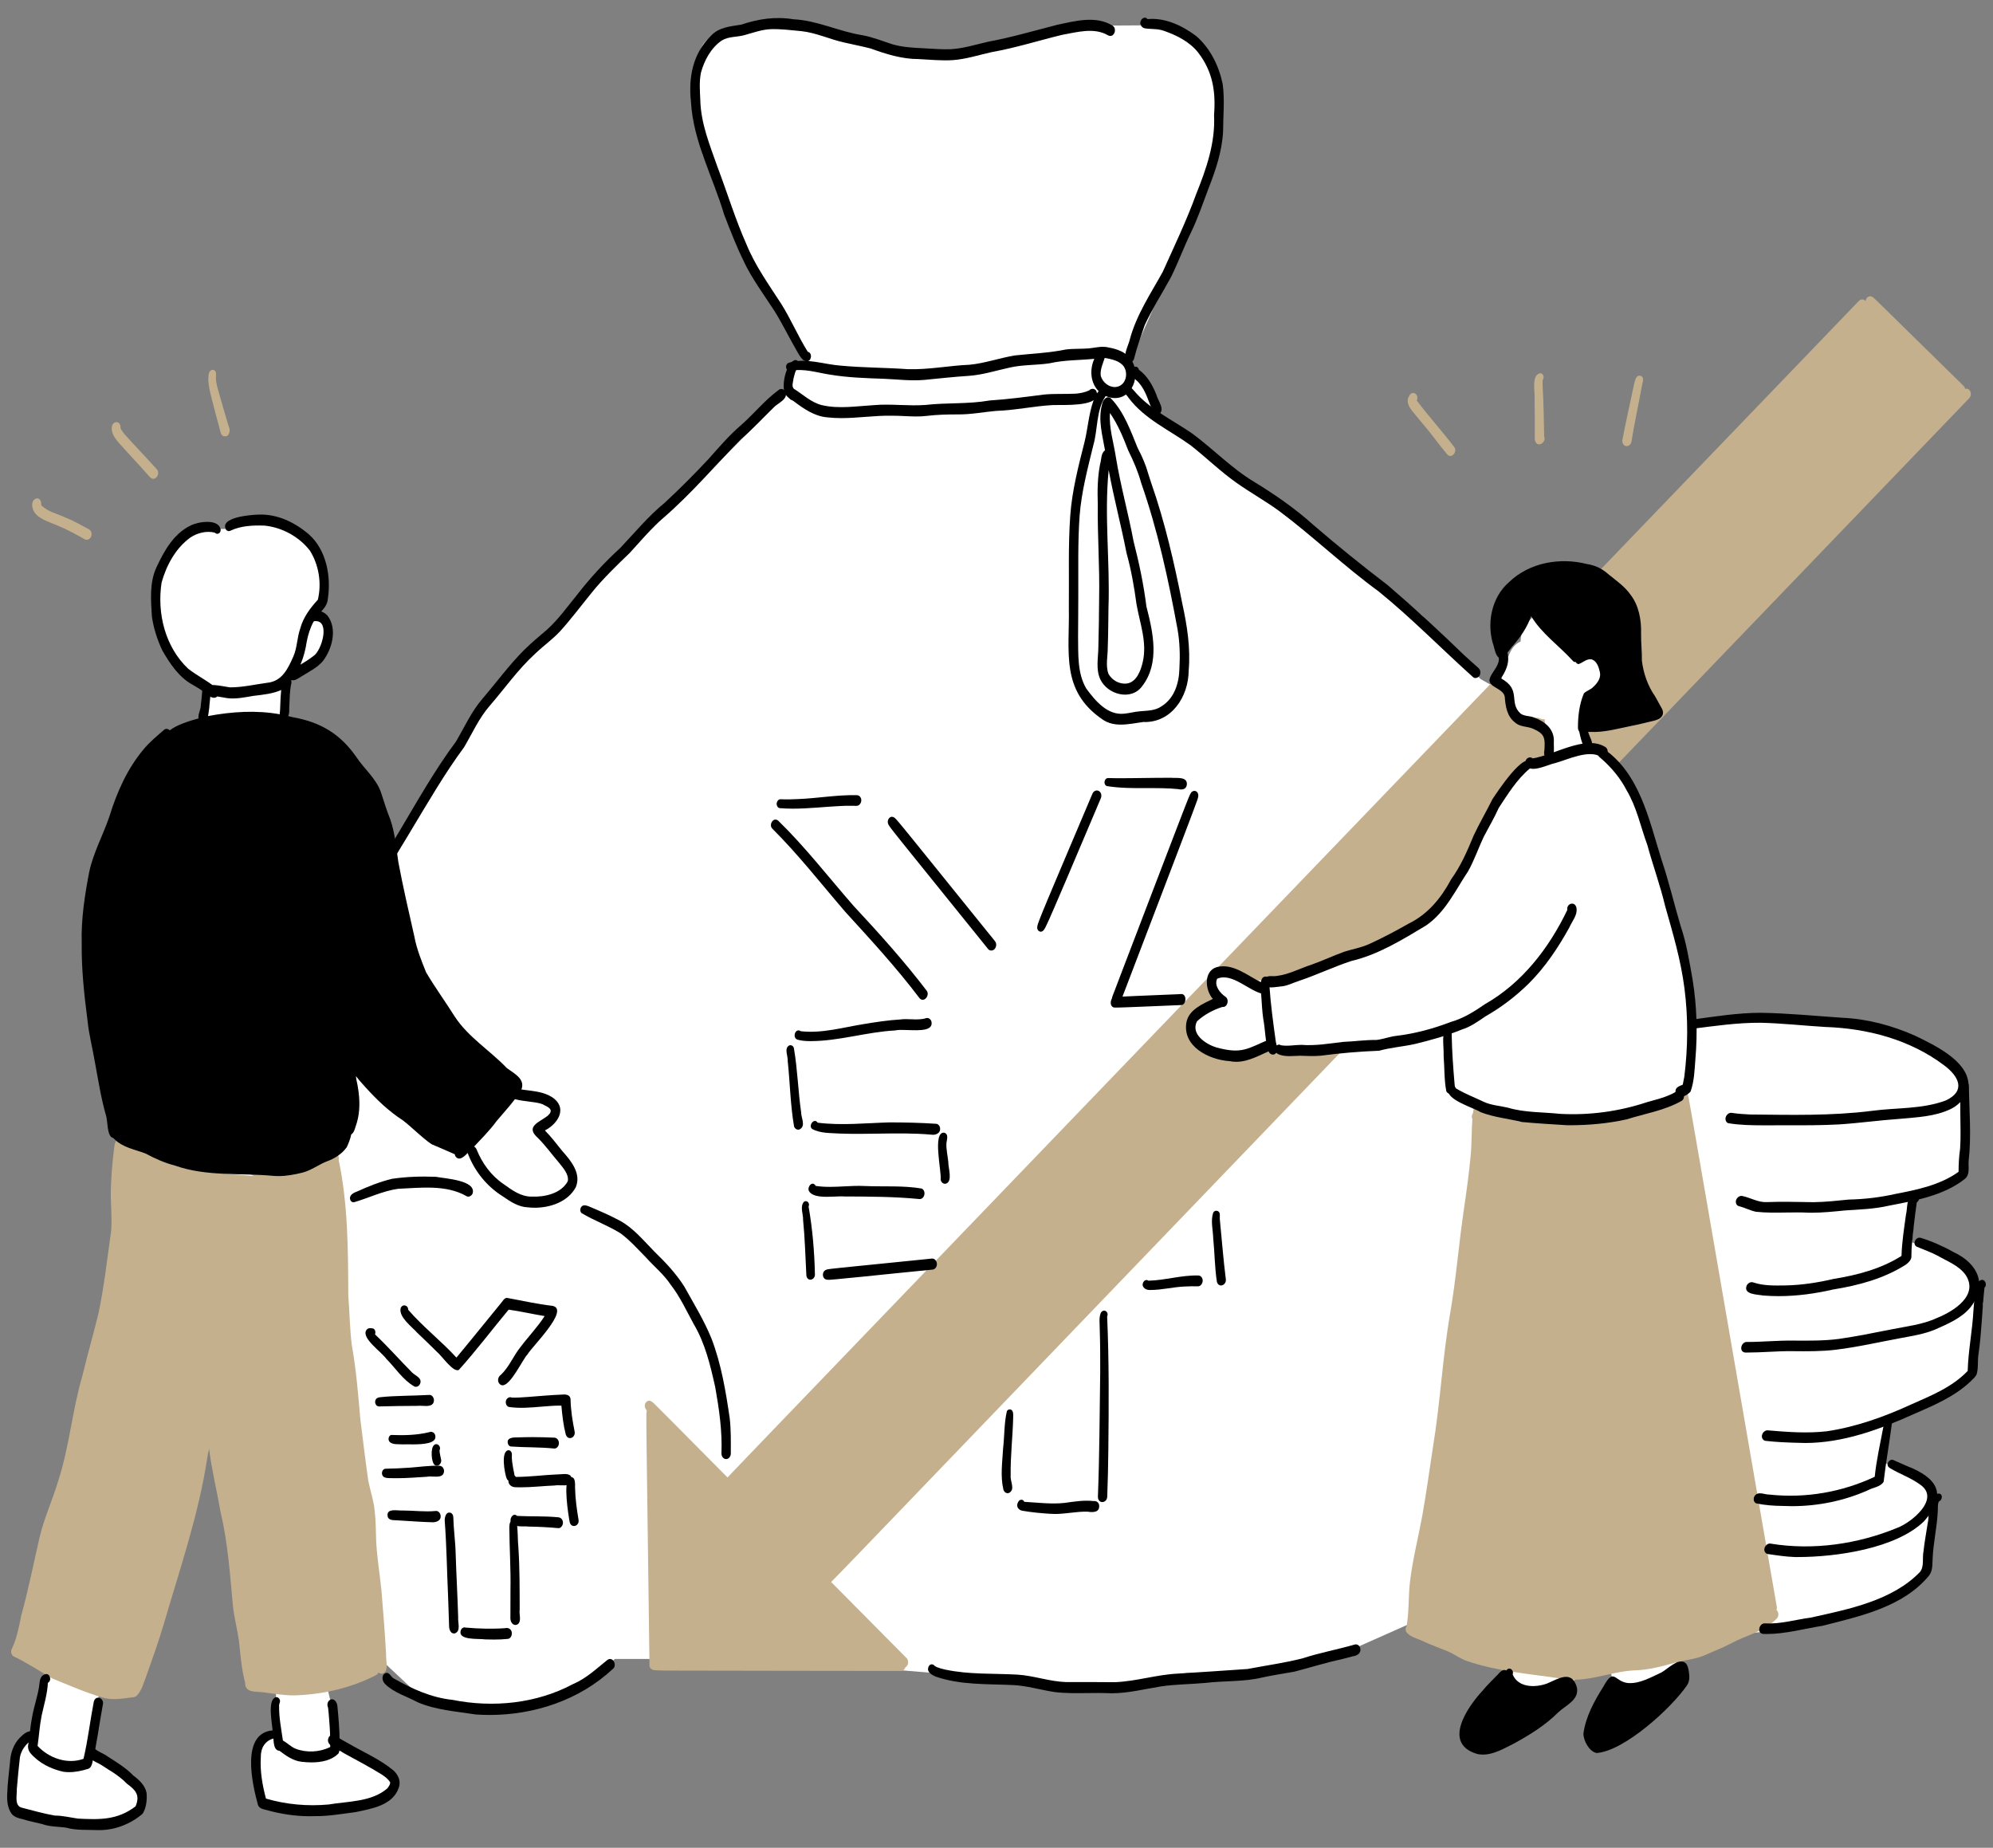 <?xml version="1.0" encoding="UTF-8"?><svg id="a" xmlns="http://www.w3.org/2000/svg" viewBox="0 0 192 178"><rect x="0" y="0" width="192" height="178" fill="#808080" stroke="none"/><path d="m9.555,162.742l-.482,5.638,2.377,2.334,2.218,1.871.175,1.933-2.385.794h-4.953l-5.13-1.109v-2.661l.555-3.577,1.248-1.063,2.176-8.958,14.688-65.446v-26.524l-3.406-2.554-1.857-5.765,2.249-6.07,3.015-.624h1.856l3.173-.658s4.057.387,4.989,2.515,1.114,3.753,1.114,3.753l-.647,2.205.647,1.238.514,1.914-1.161,1.684-2.631,1.741-.803,5.223,10.161,11.599,7.795-12.014,3.965-5.185,5.107-5.147,9.317-9.527,8.545-8.53,4.257-4.535v-1.916h1.764l-1.213-2.32-5.16-7.858-3.947-10.278s-1.557-7.051-.136-10.249c1.421-3.198,10.456-1.941,10.456-1.941l7.935,2.043,5.735.471,12.649-2.758,2.848.029,4.734-.029s5.773,1.422,5.538,8.807c-.236,7.385-6.326,18.448-6.326,18.448l-2.3,5.225.532,1.597,1.574,1.399.983,2.368,5.545,3.96,5.514,4.792,13.973,10.209,5.683,6.17,9.907,5.647,2.355,2.208,2.331,2.884,5.023,15.1.853,6.964,7.198-.378s13.154.076,17.835,4.452l.758,2.669.422,8.608-4.731,1.573-.363,4.551s6.48,2.199,6.212,4.164l.627,1.669-1.031,7.389-8.09,4.349-.483,3.606,4.046,1.945.657,1.468-.018,3.536-.692,3.886-6.223,3.514-8.418,1.863-9.317,1.118v3.619l-5.91,1.173-.852-4.259-4.738,4.845-4.259.266-.16-4.525-9.64-2.936-6.291,2.796-7.377,1.797-7.994.204-7.395,1.942-6.992-1.303-6.291-.344-8.809-.731-22.206-.925h-3.338s-4.582,5.078-9.13,4.65-9.009-.475-9.009-.475l-4.946-4.627-4.795,2.451,1.374,5.776,3.421,2.727,1.722,1.133-.609,2.173-3.536.754-8.112-.029-.667-2.049s-.424-4.229,1.145-5.08l.505-.585v-4.123l-5.988-26.166-8.178,21.062-2.866,5.335Z" fill="#fff" stroke-width="0"/><path d="m189.75,37.607c.167.213.149.556-.039.751-.391.407-.783.814-1.174,1.221-.062.079-.144.15-.208.217-.01.01-.02.021-.029.03-.056.059-.112.117-.168.174-2.823,2.938-5.645,5.873-8.467,8.809-3.535,3.679-7.07,7.355-10.605,11.034-3.454,3.593-6.91,7.187-10.364,10.781-3.442,3.585-6.892,7.164-10.333,10.751-3.408,3.553-6.823,7.1-10.236,10.65-3.453,3.593-6.906,7.187-10.36,10.779-3.495,3.635-6.987,7.271-10.481,10.904-3.491,3.631-6.979,7.262-10.47,10.893-3.473,3.613-6.945,7.226-10.418,10.84-3.475,3.615-6.951,7.229-10.425,10.846-1.079,1.123-2.157,2.244-3.237,3.365-.572.592-1.142,1.185-1.715,1.775-.262.271-.525.539-.79.807-.054.055-.107.108-.162.163,1.07,1.079,2.14,2.156,3.208,3.235,1.301,1.314,2.605,2.624,3.904,3.94.08.08.189.166.24.268.122.245.079.566-.144.74-.017.013-.037.026-.055.037-.065.186-.215.352-.419.352-1.659,0-3.318-.009-4.978-.009-1.797,0-3.595-.005-5.391-.007-1.816-.002-3.632-.006-5.449-.009-1.82-.001-3.64-.005-5.46-.009-.469,0-.939-.001-1.408-.006-.245-.002-.489-.006-.733-.016-.25-.009-.584-.001-.74-.232-.077-.113-.102-.256-.069-.386-.005-.027-.007-.052-.007-.079v-.017c0-.016-.001-.032-.001-.048v-.013c-.02-1.569-.043-3.135-.063-4.704-.023-1.769-.048-3.536-.071-5.305-.024-1.78-.049-3.56-.072-5.34-.023-1.748-.048-3.495-.068-5.241-.007-.605-.015-1.21-.021-1.815-.002-.307-.005-.614-.005-.92,0-.311-.016-.631.037-.939-.052-.065-.099-.132-.135-.206-.005-.01-.009-.02-.013-.029-.001-.005-.004-.009-.006-.013-.016-.041-.027-.085-.032-.128-.018-.156.03-.323.141-.438.096-.099.251-.16.386-.11.224.083.397.286.564.452.166.163.33.327.495.492.339.339.676.678,1.014,1.018.713.719,1.427,1.438,2.14,2.159,1.078,1.086,2.153,2.172,3.23,3.258.191-.204.382-.405.574-.607.436-.458.875-.914,1.313-1.371.815-.851,1.631-1.7,2.448-2.549,1.71-1.778,3.419-3.557,5.129-5.334,3.429-3.567,6.858-7.133,10.289-10.698,3.443-3.579,6.886-7.159,10.329-10.739,3.63-3.775,7.262-7.549,10.892-11.325,3.487-3.626,6.976-7.251,10.463-10.879,3.454-3.592,6.91-7.183,10.364-10.775,3.454-3.592,6.909-7.182,10.362-10.774,3.32-3.452,6.641-6.905,9.962-10.357,3.519-3.658,7.038-7.317,10.557-10.975,3.451-3.588,6.903-7.177,10.353-10.765,1.943-2.022,3.883-4.046,5.831-6.064.032-.034.065-.067.098-.101l.032-.032c.183-.189.474-.194.641.021.001.001.001.002.002.004.016-.206.14-.406.351-.455.241-.057.424.135.583.285.161.151.319.307.478.463.316.308.631.618.947.928.635.623,1.27,1.246,1.904,1.869,1.237,1.213,2.474,2.427,3.712,3.641.304.297.607.596.911.893.146.144.293.288.439.43.04.039.08.079.119.118.078.074.124.174.144.279.154-.044.323,0,.435.145Z" fill="#c5b08e" stroke-width="0"/><path d="m171.143,155.104c.23.182.247.608.018.823-1.192,1.255-2.938,1.592-4.41,2.39-.786.423-1.628.73-2.441,1.101-.889.401-1.872.479-2.808.718-1.336.368-2.697.753-4.092.775-2.359.13-4.657,1.265-7.047.784-3.041-.446-6.12-.689-9.048-1.688-.646-.222-1.19-.65-1.815-.917-.746-.294-1.596-.624-2.301-.939-.562-.29-1.27-.4-1.694-.895-.095-.133-.107-.322-.065-.477.016-.066.05-.127.098-.178-.006-.033-.006-.066-.004-.099.224-1.405.132-2.821.313-4.231.258-2.122.798-4.2,1.18-6.302.382-2.171.687-4.355,1.015-6.536.719-4.326.921-8.715,1.683-13.034.556-3.269.814-6.58,1.296-9.861.245-1.658.492-3.445.645-5.082.133-1.216.083-2.446.179-3.663-.094-.168-.065-.392.056-.544.011-.096.024-.193.039-.288.061-.28.163-.647.447-.785.189-.091.39-.002.463.194.04.107.035.243-.013.356.065.017.128.039.191.065,1.075.318,2.118.742,3.145,1.19,1.134.199,2.19.11,3.319.129,1.674.184,3.34.016,5-.195.976-.035,1.8-.6,2.727-.836,1.403-.352,2.829-.631,4.091-1.374.127-.06.285-.115.446-.145-.006-.083-.006-.166.016-.245.04-.145.117-.278.258-.345.14-.066.323-.037.422.09.099.128.129.271.165.424.03.13.055.262.08.394.051.273.101.546.15.819.09.502.178,1.003.266,1.505.19,1.086.378,2.172.566,3.258.366,2.107.73,4.215,1.095,6.322.368,2.131.737,4.26,1.104,6.391.372,2.159.747,4.317,1.12,6.475.369,2.144.74,4.288,1.112,6.431.374,2.166.748,4.332,1.123,6.498.36,2.072.717,4.146,1.075,6.219.154.886.307,1.774.461,2.66.134.78.277,1.559.405,2.34.016.1.006.207-.029.305Z" fill="#c5b08e" stroke-width="0"/><path d="m37.193,159.301c-.05.596.372,1.915-.495,1.933-.104-.023-.179-.067-.234-.124-.034.088-.093.168-.178.229-2.428,1.27-5.218,1.909-7.958,1.982-.897,0-1.786-.138-2.671-.254-.733-.177-2.089.144-2.042-.969-.349-1.309-.449-2.654-.589-3.997-.166-1.149-.468-2.272-.591-3.428-.277-3.027-.484-6.058-1.188-9.024-.346-2.023-.85-4.038-1.104-6.074-.072.295-.133.592-.18.892-.829,5.472-2.656,10.719-4.194,16.016-.494,1.669-1.084,3.306-1.664,4.944-.255.652-.431,1.38-.906,1.909-.143.144-.357.177-.551.183-.917.118-1.856.288-2.762.012-1.652-.491-3.25-1.182-4.843-1.838-1.232-.716-2.384-1.479-3.658-2.094-.311-.113-.395-.533-.227-.797.461-.989.669-2.055.874-3.119.701-2.507,1.208-5.112,1.791-7.622.422-1.809,1.214-3.497,1.744-5.273,1.112-3.333,1.371-6.847,2.357-10.206.488-2.017,1.058-4.015,1.559-6.029.555-2.638.852-5.327,1.226-7.995.087-1.131-.02-2.266-.037-3.385.009-1.625.144-3.252.362-4.862.043-.333.313-.785.692-.617.021.013.041.027.062.039.112-.016.228-.026.329-.065.241-.046.361.274.251.453.996.506,2.131.62,3.15,1.071.741.273,1.353.789,2.07,1.112,2.188.748,4.55.744,6.83.992-.004-.01-.009-.021-.012-.03-.5-.134-.453-.891-.006-1.067.241-.067.46.049.696.074.757.098,1.521-.244,2.284-.304.786-.102,1.568-.241,2.361-.277.478.009.939-.08,1.376-.277.24-.222.578-.255.729.035.044-.167.15-.301.351-.316.293.015.549.291.423.578.909,4.282.911,8.704.932,13.056.122,1.593.141,3.195.336,4.781.427,2.376.617,4.776.826,7.177.256,1.98.483,3.976.77,5.951.195.951.519,1.877.609,2.846.122.963.106,1.936.144,2.905.082,1.598.341,3.179.51,4.77.165,2.025.334,4.077.444,6.099Z" fill="#c5b08e" stroke-width="0"/><path d="m139.447,43.802c-.818-.956-1.549-2.018-2.365-2.961-.229-.275-.447-.536-.667-.802-.365-.462-.912-.982-.779-1.629.033-.117.096-.223.154-.33.346-.546.969.001.692.5,1.151,1.528,2.452,2.955,3.612,4.484.339.394-.211,1.164-.646.737Z" fill="#c5b08e" stroke-width="0"/><path d="m147.947,42.606c-.109-.179-.092-.361-.092-.561.001-1.199.01-2.396-.017-3.595.061-.655-.347-2.374.561-2.494.309.031.389.425.221.646-.026.239-.003.502,0,.708.084,1.583.116,3.154.14,4.731.229.476-.479,1.089-.813.566Z" fill="#c5b08e" stroke-width="0"/><path d="m156.657,42.974c-.261-.04-.41-.339-.361-.584.169-.857.334-1.716.508-2.498.181-.867.396-1.842.577-2.682.1-.364.163-1.186.717-.99.282.155.196.492.12.741-.192.983-.367,1.969-.57,2.951-.172.868-.33,1.737-.473,2.61-.039.248-.252.494-.518.451Z" fill="#c5b08e" stroke-width="0"/><path d="m8.172,51.958c-.8-.449-1.609-.913-2.458-1.255-.91-.434-2.447-.744-2.607-1.916-.122-.91.944-1.111.861-.119.636.635,1.57.828,2.364,1.199.783.307,1.508.732,2.245,1.131.247.121.296.464.199.695-.101.242-.368.383-.605.265Z" fill="#c5b08e" stroke-width="0"/><path d="m14.478,46c-.806-.911-1.628-1.807-2.455-2.699-.527-.638-1.362-1.286-1.248-2.201.03-.235.238-.466.491-.428.287.044.362.344.348.591.086.204.283.425.38.561,1.013,1.142,2.086,2.231,3.101,3.371.407.396-.127,1.255-.617.804Z" fill="#c5b08e" stroke-width="0"/><path d="m21.487,41.994c-.123-.066-.194-.186-.229-.317-.189-.706-.378-1.413-.564-2.118-.233-.954-.547-1.901-.625-2.885.015-.357-.049-1.057.462-1.046.217.033.308.265.285.46-.091.774.234,1.522.418,2.261.263.923.544,1.889.811,2.771-.005-.014-.009-.028-.013-.042,0,0,0-.001,0-.002.222.409.029,1.145-.544.919Z" fill="#c5b08e" stroke-width="0"/><path d="m147.924,68.818c-.725-1.594-.143-3.506-.311-5.215-.636-2.481,2.351-2.901,1.9-.35.133,1.374.014,2.794.27,4.149.598,1.135-.993,2.675-1.859,1.416Z" fill="#fff" stroke-width="0"/><path d="m147.271,68.735c-.918-1.358-.646-3.215-.686-4.787.094-.921.198-2.152,1.196-2.534.903-.346,2.102.258,1.821,1.335-.097.445-.446.856-.893.925-.046,1.228.026,2.497.374,3.682.4,1.03-.95,2.363-1.811,1.38Z" fill="#fff" stroke-width="0"/><path d="m145.921,67.773c-1.478-1.01-1.171-5.46.679-6.008.273-.08.573-.012.847.029,1.156.265.813,2.246-.329,2.21-.105.553-.047,1.137.105,1.676,1.05.808-.115,2.776-1.302,2.093Z" fill="#fff" stroke-width="0"/><path d="m146.053,66.918c-1.467-.485-2.206-3.323-.395-3.797.745-.074,1.415.675,1.127,1.397.852.813.761,2.718-.732,2.399Z" fill="#fff" stroke-width="0"/><path d="m116.413,101.362c-1.327-.662-1.872-2.795-.635-3.791.282-.745.989-1.13,1.646-1.502-.073-.062-.142-.127-.142-.125-1.157-.753-.662-2.921.822-2.719.709.152,1.294.626,1.797,1.132,3.403.479,6.647-1.105,9.777-2.223,2.099-.48,4.083-1.314,6.078-2.094,1.155-.893,2.272-1.839,3.462-2.686,1.152-2.236,2.524-4.344,3.641-6.6,1.074-1.937,2.027-3.943,2.867-5.963.81-.67,1.724-2.412,2.919-1.552.134-.118.28-.214.46-.266.129-.037.262-.049.393-.036-.254-1.262-.569-2.51-.716-3.792-.695.015-1.415.05-2.075-.192-1.38-.541-1.32-2.99.081-3.453-.047-1.604-.605-3.326-.089-4.882.455-.668,1.163-1.785,2.106-1.23.691.457.703,1.37,1.028,2.064,1.16-.219,1.345,1.198,1.544,2.022.705-1.148,2.261-1.931,2.984-.348.601,1.688-.7,5.189-2.013,6.334-.006.412-.011.824-.016,1.235.067.118.132.237.194.36.157.306.291.623.45.929,0,0,0,0,0,0,1.021-.364,1.79.754,2.466,1.348.869,1.008.218,1.942-.604,2.662-.554.748-1.057,1.54-1.577,2.312-.719,1.12-1.572,2.163-2.165,3.359-.581.929-1.253,2.863-2.623,2.49-.603.811-1.748,1.33-2.301.177-.05.002-.101,0-.153-.006-.009.013-.018.027-.027.04-.112.17-.224.341-.336.511.327,1.888-2.1,3.552-3.162,4.911-1.144.888-1.682,2.913-3.212,3.127-.699.618-1.45,1.18-2.161,1.784.987.555.992,2.071.158,2.764-1.565,1.323-3.326,2.459-5.276,3.124-1.911.647-8.752,1.848-9.794-.271-1.694.933-3.905,1.96-5.797,1.045Z" fill="#fff" stroke-width="0"/><path d="m149.137,73.099c-.388-.078-.427-.518-.351-.837.073-1.182.034-1.57-1.109-2.068-.555-.235-1.241-.155-1.709-.585-.798-.598-.935-1.576-1.006-2.502-.093-.469-.594-.684-.956-.923-.28-.156-.564-.402-.511-.756.168-.579.673-1.009.846-1.597.057-.155.065-.312.052-.47-.313-.257-.382-.731-.488-1.109-.73-2.087-.245-4.681,1.457-6.162,1.986-1.914,4.938-2.417,7.552-1.749.785.117,1.468.462,2.056.995.741.603,1.557,1.159,2.109,1.953.817,1.049,1.058,2.476,1.017,3.78-.009.862.095,1.719.079,2.58.156,1.224.558,2.41,1.269,3.424.227.421.473.836.696,1.258.074.172.1.377.027.555-.167.346-.486.446-.817.54-.728.162-1.449.366-2.182.5-1.318.265-2.624.648-3.981.581-.063-.005-.128-.004-.194-.001.056.173.122.341.197.52.118.262.246.536.139.825-.101.317-.54.408-.733.121-.224-.467-.355-.991-.457-1.499-.072-.087-.119-.21-.123-.368-.004-1.118.135-2.282.574-3.313.269-.266.667-.349.926-.641.389-.357.752-.874.606-1.425-.101-.452-.278-1.012-.746-1.195-.495-.128-.87.302-1.292.44-.127.001-.224-.085-.277-.194-.089.009-.18-.017-.256-.084-1.321-1.472-3.007-2.617-4.047-4.341-.366,1.058-1,1.986-1.731,2.824-.147.137-.34.46-.546.686.012.088.028.176.045.263.13.804-.234,1.57-.673,2.222,2.014,1.102.711,2.294,1.872,3.379.357.282.863.223,1.277.378,1.079.385,2.017,1.13,1.945,2.378-.029.496.188,1.618-.544,1.618-.006,0-.011,0-.017,0Z" stroke-width="0"/><path d="m146.955,73.435c-.023-.355.413-.624.694-.382,2.019-.28,5.058-2.284,6.978-1.106.502.266.204,1.238-.38.962-1.176-.734-3.201.26-4.434.605-.48.089-1.423.549-2.098.55-.392,0-.693-.155-.759-.629Z" stroke-width="0"/><path d="m121.958,95.007c-.269-.224-.258-.641,0-.867.185-.121.408-.113.631-.106.146.004.293.009.43-.022,1.146-.139,2.195-.72,3.29-1.071,1.095-.38,2.137-.886,3.229-1.271.818-.256,1.653-.39,2.426-.756,1.273-.581,2.523-1.249,3.746-1.942,1.859-.911,3.137-2.479,4.088-4.267.942-1.297,1.564-2.754,2.175-4.227.556-1.185,1.224-2.313,1.802-3.489.43-.641,3.167-4.832,3.793-3.446.048.186-.023.419-.206.505-1.243,1.04-2.099,2.452-2.984,3.788-.421.953-.958,1.841-1.437,2.764-.514,1.097-.908,2.256-1.498,3.315-1.225,1.83-2.184,3.955-4.055,5.235-2.246,1.351-4.62,2.822-7.183,3.418-1.715.559-3.348,1.348-5.062,1.922-.617.195-1.243.553-1.893.54.029.01.059.013.089.015-.272.006-.577.073-.866.073-.182,0-.357-.027-.514-.112Z" stroke-width="0"/><path d="m122.248,101.358c-.389-1.018-.343-2.155-.551-3.22-.108-.74-.137-1.483-.191-2.229-.013-.514-.151-1.069.034-1.564.082-.184.265-.323.473-.25.377.143.246.594.282.901.116,1.739.364,3.553.601,5.264.045.422.384,1-.09,1.286-.058.033-.119.048-.179.048-.15,0-.295-.093-.378-.235Z" stroke-width="0"/><path d="m123.524,101.673c-.252-.057-.53-.141-.662-.384-.126-.212-.026-.59.24-.627.078-.056.193-.048.265.024.672.127,1.347-.032,2.012-.032,1.348.106,2.672-.128,4.005-.285,1.071-.038,2.129-.202,3.202-.185.673-.074,1.282-.327,1.951-.399,1.776-.215,3.542-.687,5.206-1.33,1.22-.344,2.276-1.003,3.308-1.72,3.578-2.027,6.184-5.411,7.939-9.076-.1-.656.773-.889.889-.167.096.681-.43,1.249-.687,1.842-1.068,1.939-2.331,3.833-3.902,5.397-1.266,1.249-2.667,2.316-4.213,3.195-.712.488-1.422.997-2.256,1.255-1.454.592-2.949,1.009-4.471,1.381-1.153.263-2.344.339-3.485.657-1.883.073-3.765.234-5.63.479-.662.073-1.327.011-1.99.005-.34.004-.681.037-1.02.037-.235,0-.469-.016-.701-.069Z" stroke-width="0"/><path d="m139.336,105.129c-.217-1.081-.167-2.272-.261-3.382.029-.823-.167-1.816.099-2.588.1-.166.31-.268.488-.146.284.156.161.547.193.819.032,1.498.138,2.992.266,4.486.016.196.05.407.03.603-.018.266-.235.442-.452.442-.138,0-.275-.071-.362-.233Z" stroke-width="0"/><path d="m151.019,108.398c-1.492-.093-2.919-.173-4.393-.311-1.318-.33-2.708-.447-3.976-.946-.72-.447-3.339-1.195-3.136-2.181.08-.407.578-.566.735-.123.902.547,1.782.865,2.71,1.313.724.332,1.531.369,2.296.553,1.628.486,3.358.419,5.021.596,2.829.155,5.68-.224,8.367-1.118.773-.224,1.569-.402,2.3-.746.312-.108.577-.382.908-.373.427.083.516.728.179.971-1.635.941-3.548,1.238-5.334,1.8-1.792.397-3.645.564-5.481.564-.065,0-.13,0-.195,0Z" stroke-width="0"/><path d="m161.432,105.309c-.119-.539.282-.652.68-.82.037-.239.123-.573.149-.757.351-2.808.38-5.669.02-8.479-.351-2.775-1.117-5.325-1.869-7.984-.473-1.988-1.174-3.896-1.711-5.862-.668-1.82-1.013-3.623-1.992-5.267-.579-1.126-1.381-2.1-2.318-2.947-.171-.162-.39-.286-.478-.514-.151-.308.157-.785.505-.593,0,0,0-.001,0-.002,3.557,2.384,4.442,6.897,5.648,10.728.711,2.107,1.218,4.293,1.85,6.419.567,1.678.839,3.419,1.147,5.157.407,2.522.483,5.115.265,7.658-.082,1.082-.113,2.12-.463,3.105-.196.236-.634.521-.982.521-.204,0-.377-.098-.451-.363Z" stroke-width="0"/><path d="m118.462,102.222c-2.003-.119-4.632-1.443-4.149-3.813.269-1.169,1.554-1.694,2.529-2.183-.753-.843-.914-2.696.396-3.067,1.568-.383,2.923.826,4.253,1.464.312.129.702.307.636.714-.027.211-.185.414-.412.417-1.388-.251-3.027-2.122-4.479-1.46l.015.002c-.301.668.297,1.38.813,1.731.384.265.199,1.04-.308.975-.885.284-1.766.752-2.443,1.387-.635,1.238.882,2.232,1.919,2.526,2.441.655,2.949.096,5.085-.802.601-.177.807.837.261,1.02-1.142.447-2.245,1.153-3.481,1.153-.208,0-.419-.02-.634-.064Z" stroke-width="0"/><path d="m142.348,168.974c-3.431-.975-1.02-4.495.507-6.137.389-.477.835-.901,1.26-1.344.275-.236.585-.791,1.002-.57.268-.425.779-.029.607.377.535,1.297,2.194,1.293,3.328.872,1.078-.455,2.355-1.33,2.851.344.293,1.22-1.059,1.753-1.788,2.438-1.224,1.232-2.718,2.155-4.233,2.986-.954.472-1.942,1.083-3.025,1.083-.167,0-.337-.015-.509-.047Z" stroke-width="0"/><path d="m152.543,167.009c.215-1.652,1.062-3.166,1.937-4.561,1.029-1.854,1.028-.456,2.354-.317,1.148.084,2.237-.57,3.24-1.029.584-.325,1.667-1.466,2.317-.886.21.215.265.544.308.826.073.447.085.921-.179,1.309-1.496,2.187-6.032,6.331-8.708,6.521-.712-.134-1.269-1.192-1.269-1.864Z" stroke-width="0"/><path d="m26.386,113.279c-3.174-.306-6.463.087-9.517-.993-.997-.257-1.931-.67-2.833-1.16-1.051-.405-2.205-.57-3.033-1.41-.039-.028-.071-.059-.098-.093-.021-.004-.041-.007-.063-.015-.555-.222-.45-1.614-.631-2.156-.468-1.62-.731-3.313-1.036-4.954-.238-1.443-.596-2.75-.744-4.189-.321-2.474-.59-4.948-.559-7.446-.066-2.324.293-4.64.733-6.917.402-1.838,1.33-3.513,1.933-5.29.717-2.329,1.726-4.61,3.306-6.486.581-.697,1.281-1.275,1.965-1.87.174-.145.407-.093.55.055.648-.522,1.882-.909,2.768-1.148-.076-.372.221-.852.212-1.232.05-.418.107-.835.129-1.254.004-.06.006-.123.011-.185-.293-.208-.602-.386-.915-.566-1.337-.73-2.186-2.031-2.93-3.317-.483-1.029-.845-2.148-1.002-3.275-.098-1.575-.24-3.252.44-4.726.736-1.576,1.67-3.264,3.309-4.035.695-.36,2.617-.666,2.861.336.098.351-.283.646-.553.355-.806-.191-1.678.021-2.359.481-1.425,1.031-2.315,2.705-2.767,4.345-.446,2.962.346,6.174,2.544,8.268.745.592,1.605,1.036,2.368,1.598.046-.01.096-.011.147-.006.516.032,1.015.147,1.524.221,1.196.007,2.381-.274,3.562-.435,1.454-.128,2.022-1.341,2.549-2.533.379-.852.353-1.815.664-2.69.288-1.084.96-1.98,1.697-2.78.386-1.581.101-3.376-.776-4.75-1.031-1.332-2.696-2.232-4.364-2.394-1.101-.035-2.27.009-3.278.491-.134.073-.295.04-.401-.067-.759-1.226,2.372-1.466,3.09-1.483,1.831-.079,3.52.75,4.885,1.916,1.682,1.514,2.137,4.052,1.808,6.212-.04.505-.321.861-.633,1.202.233.083.446.228.609.41.956,1.265.45,3.173-.435,4.349-.556.669-1.362,1.04-2.082,1.499-.278.165-.67.466-.956.347-.01.012-.02.026-.03.038.04.152.018.332-.034.474-.099.603-.121,1.215-.141,1.823-.044.318.045.831-.119,1.135.132.032.263.066.394.101,2.695.473,4.605,1.592,6.173,3.843.768,1.168,1.926,2.077,2.383,3.435.283.857.539,1.722.88,2.558.469,1.329.573,2.747.785,4.132.449,2.409,1.009,4.796,1.546,7.185.219,1.187.681,2.318,1.127,3.435.857,1.452,1.867,2.835,2.762,4.263,1.309,1.994,3.385,3.254,5.006,4.949.666.512,1.777,1.017,1.433,2.028-.641,1.131-1.575,2.089-2.409,3.086-.707.964-1.558,1.797-2.368,2.669-.401.322-1.136,1.414-1.602.716-.03-.066-.051-.128-.06-.188-.74-.34-1.497-.641-2.239-.97-.981-.672-1.813-1.568-2.762-2.296-1.358-.879-2.517-1.986-3.597-3.185-.299-.327-.598-.656-.867-1.008-.009-.012-.017-.023-.026-.035h-.002c-.009-.002-.018-.005-.027-.007.028.374.156.751.197,1.12.185,1.114.208,2.272-.116,3.361-.127.311-.218.942-.534,1.109-.083.427-.251.836-.436,1.24-.464.635-1.163,1.096-1.905,1.353-.802.313-1.496.863-2.337,1.082-.765.192-1.554.34-2.346.34-.143,0-.285-.005-.428-.015Zm-6.23-45.068c-.04.191-.056.496-.115.77,2.282-.429,4.629-.584,6.914-.173-.006-.037-.009-.073-.006-.11.068-.327.039-1.377.143-2.237-.013.01-.027.02-.04.029-.829.35-1.758.441-2.647.546-.835.138-1.678.327-2.528.216-.319-.05-.635-.118-.953-.162-.087.094-.21.149-.368.127-.107-.016-.205-.052-.296-.102-.023.369-.088.745-.102,1.096Zm10.101-8.369c-.017.017-.034.032-.051.045-.322.601-.531,1.255-.657,1.928-.108.741-.302,1.503-.605,2.214.436-.256.863-.529,1.259-.84.785-.506,1.613-3.358.213-3.358-.05,0-.103.004-.16.011Z" stroke-width="0"/><path d="m50.868,116.309c-.929-.035-1.71-.561-2.45-1.073-1.522-.957-2.68-2.394-3.328-4.066-.23-.588.513-1.11.822-.449.529,1.332,1.404,2.532,2.597,3.341.824.59,1.652,1.209,2.701,1.212,1.275.052,2.85-.297,3.49-1.486.124-.676-.475-1.299-.833-1.764-.692-.798-1.303-1.665-2.055-2.41-1.245-1.104.146-1.499.951-2.128.546-.491.252-.763-.3-1.008-.773-.561-3.932-.174-3.521-1.454.107-.31.523-.511.729-.173,1.248.274,2.661.165,3.725.993,1.258,1.051.26,2.474-.903,3.053.617.617,1.135,1.323,1.687,1.994.83.93,1.839,2.154,1.293,3.471-.743,1.392-2.418,1.981-3.956,1.981-.22,0-.438-.012-.649-.036Z" stroke-width="0"/><path d="m6.108,170.679c-1.182-.256-2.363-.843-3.158-1.774-.221-.257-.301-.591-.216-.919.132-.874.193-1.763.369-2.63.168-.948.495-1.882.656-2.829.072-.452.026-1.04.544-1.224.486-.225.739.594.311.803-.054,1.081-.378,2.121-.606,3.174-.191.961-.247,1.939-.388,2.906,1.096,1.187,2.868,1.805,4.425,1.246.429-1.82.639-3.684.993-5.517.205-.689,1.036-.327.868.307-.346,1.855-.568,3.735-1.008,5.572-.052.225-.15.529-.401.6-.59.19-1.217.321-1.841.321-.183,0-.367-.011-.549-.036Z" stroke-width="0"/><path d="m9.487,176.299c-1.047-.043-2.11.046-3.13-.239-.769-.108-1.557-.073-2.3-.346-.625-.155-1.258-.272-1.873-.467-.394-.089-.804-.196-1.068-.524-.385-.551-.456-1.246-.421-1.899.028-1.015.172-2.021.265-3.03.043-.886.328-1.772.965-2.41.312-.311.867-.829,1.309-.488.152.158.173.422.05.602-.073.112-.193.101-.289.167-.538.377-.95.951-1.074,1.602-.121,1.021-.213,2.049-.301,3.075.028.574-.263,1.626.489,1.799,1.054.273,2.111.574,3.186.759.755,0,1.481.188,2.222.291,2.084.106,3.796.152,5.544-1.182.45-1.092.016-1.552-.836-2.183-.429-.449-.926-.809-1.443-1.151-.436-.25-.837-.557-1.279-.796-.51-.24-1.435-.711-1.004-1.39.177-.241.527-.239.697.011.372.311.781.412,1.159.695.874.562,1.771,1.096,2.495,1.854.569.421,1.13.948,1.271,1.671.054.672-.021,1.413-.378,1.997-1.134.981-2.649,1.582-4.162,1.582-.032,0-.063,0-.094,0Z" stroke-width="0"/><path d="m29.045,169.716c-.812-.096-1.485-.577-2.118-1.057-.717-.043-.518-1.276-.656-1.787-.013-.739-.574-3.117.307-3.38.166-.021.306.079.366.232.093.189-.032.344-.055.52-.027,1.149.201,2.289.366,3.423.425.238.764.598,1.216.791,1.056.408,2.333.344,3.345-.166.016-.946-.041-1.889-.121-2.832-.026-.318-.046-.641-.09-.958-.106-.241-.082-.546.141-.717.419-.293.753.221.762.609.104,1.062.19,2.127.211,3.194-.021.434.076.907-.1,1.314-.652.675-1.649.874-2.606.874-.333,0-.661-.024-.968-.061Z" stroke-width="0"/><path d="m25.721,174.378c-.324-.088-.741-.138-.869-.503-.55-1.998-1.686-6.912,1.418-7.185.423-.061.524.642.147.767-.889.206-1.314.948-1.29,1.822-.087,1.344.152,2.688.494,3.983,1.95.574,4.014.755,6.031.57,1.889-.321,4.139-.235,5.659-1.548.124-.167.294-.375.272-.591-.183-.319-.495-.538-.794-.742-1.198-.745-2.451-1.401-3.687-2.078-.499-.379-1.828-.686-1.435-1.51.119-.238.429-.318.639-.15.421.273.858.518,1.298.759,1.44.834,3.007,1.507,4.292,2.571.467.417.755,1.058.519,1.669-.568,1.705-2.611,2.027-4.15,2.351-1.336.172-2.669.413-4.019.391-.145.005-.291.007-.436.007-1.385,0-2.753-.217-4.09-.583Z" stroke-width="0"/><path d="m45.856,165.163c-1.884-.299-3.859-.421-5.63-1.185-1.046-.569-2.287-.909-3.14-1.765-.274-.277-.372-.863.056-1.04.403-.128.502.396.817.531,1.749.995,3.612,1.839,5.635,2.048,3.893.78,8.094.362,11.617-1.525,1.264-.529,2.256-1.487,3.313-2.328.545-.372.968.566.494.893-3.191,2.973-7.528,4.414-11.853,4.414-.437,0-.873-.015-1.309-.044Z" stroke-width="0"/><path d="m33.753,115.599c-.172-.45.297-.694.65-.819,1.093-.497,2.211-.947,3.382-1.225,1.386-.205,2.812-.245,4.211-.19.839.167,3.908.321,3.536,1.599-.088.222-.369.408-.601.258-1.958-1.12-4.409-.797-6.581-.702-1.475.206-2.842.888-4.239,1.294-.018.003-.035.004-.053.004-.133,0-.257-.081-.306-.219Z" stroke-width="0"/><path d="m34.111,115.814c.012-.002.023-.004.035-.008-.009.002-.018.005-.028.007-.004,0-.006.001-.01.001,0,0,.002,0,.003,0Z" stroke-width="0"/><path d="m69.502,140.028c.088-2.157-.221-4.272-.597-6.391-.467-2.101-.973-4.241-2.086-6.106-.698-1.281-1.314-2.627-2.215-3.784-.662-.996-1.594-1.743-2.385-2.626-.779-.795-1.548-1.652-2.429-2.307-1.199-.753-2.557-1.229-3.766-1.956-.168-.168-.151-.451,0-.622.177-.2.445-.121.663-.04,1.035.431,2.07.881,3.058,1.41,1.314.724,2.282,1.936,3.324,2.989,1.052,1.019,2.053,2.084,2.844,3.324.92,1.655,1.925,3.289,2.638,5.044.935,2.454,1.366,5.05,1.745,7.636.133,1.137.111,2.285.107,3.428-.002.252-.172.529-.45.529s-.447-.277-.451-.529Z" stroke-width="0"/><path d="m48.058,133.227c-.162-.288-.043-.64.225-.813.78-.758,1.182-1.809,1.859-2.649.757-1.01,1.646-1.919,2.327-2.984-1.158-.189-2.304-.455-3.467-.62-1.617,1.941-3.112,3.932-4.79,5.797-.536.324-1.687-1.408-2.143-1.754-.607-.614-1.234-1.207-1.859-1.802-.52-.585-1.789-1.508-1.617-2.352.13-.475.745-.346.73.121,1.425,1.652,3.173,2.999,4.65,4.609,1.461-1.756,2.89-3.54,4.338-5.305.133-.172.269-.411.501-.451,1.453.261,2.945.611,4.432.774,1.671.379-2.038,3.965-2.438,4.692-.433.419-1.59,2.96-2.39,2.961-.13,0-.251-.068-.358-.223Z" stroke-width="0"/><path d="m54.499,138.168c-.229-.902-.335-1.834-.416-2.761-.658-.009-1.321.049-1.984.105-1.035.088-2.071.176-3.088.021-.314-.098-.38-.598-.147-.807.107-.112.282-.173.423-.095.506.03,1.013-.029,1.519-.055,1.091-.077,2.181-.188,3.274-.228.371-.038.846-.032.885.446.02,1.032.184,2.06.386,3.072.096.382-.171.671-.439.671-.164,0-.329-.108-.413-.368Z" stroke-width="0"/><path d="m53.399,139.542c-1.392-.146-2.796-.098-4.191-.197.001-.001.001-.002.002-.004-.098-.016-.189-.078-.246-.18-.256-.635.384-.701.848-.692.503-.021,1.006-.023,1.51-.028.692-.002,1.383.027,2.076.051.274.011.446.267.446.525.006.244-.172.525-.436.525-.003,0-.007,0-.01,0Z" stroke-width="0"/><path d="m48.806,142.421c-.19-.492-.601-2.718.217-2.719.208.037.313.267.289.461-.026.427.054.851.123,1.27.05.396.34,1.021-.151,1.241-.037.014-.075.02-.111.02-.159,0-.306-.117-.366-.272Z" stroke-width="0"/><path d="m49.684,143.269c-.463.012-.85-.372-.647-.822.041-.349.477-.523.653-.171,1.312-.002,2.618-.18,3.929-.239.115.004.252-.009.396-.021.492-.04,1.063-.082,1.079.518-.03.585-.579.567-1.088.549-.205-.007-.403-.013-.558.018-1.097.042-2.195.176-3.294.176-.156,0-.312-.003-.468-.009Z" stroke-width="0"/><path d="m54.886,146.648c-.141-.74-.641-3.908-.038-4.302.625-.24.55.63.552,1.008.029,1.04.165,2.048.338,3.069.053.347-.197.583-.446.583-.167,0-.334-.107-.406-.359Z" stroke-width="0"/><path d="m53.788,147.209c-.947-.087-1.887-.134-2.838-.149-.154-.02-.321-.018-.491-.018-.434.001-.887.002-1.18-.319-.295-.335.138-1.079.539-.691,1.321.068,2.65.001,3.97.133.272.021.444.256.444.522.001.23-.165.524-.422.524-.007,0-.014,0-.022,0Z" stroke-width="0"/><path d="m49.322,156.36c-.157-.186-.163-.438-.151-.67.001-.834.006-1.67.006-2.504.04-2.022-.096-4.042-.11-6.064.011-.173.012-.357.1-.513.128-.267.517-.228.608.05.135.78.084,1.644.166,2.431.13,1.987.117,3.981.124,5.971-.076.442.2,1.079-.169,1.394-.072.055-.155.081-.238.081-.128,0-.255-.062-.336-.176Z" stroke-width="0"/><path d="m43.497,157.273c-.319-.294-.211-.801-.251-1.193-.027-.761-.046-1.521-.078-2.282-.11-2.401-.14-4.807-.318-7.207-.048-.363.102-1.051.601-.843.147.08.213.244.219.405.029,1.187.204,2.37.229,3.557.063,2.032.182,4.06.24,6.091-.052.497.299,1.344-.336,1.552-.021.004-.042.005-.063.005-.087,0-.172-.029-.243-.083Z" stroke-width="0"/><path d="m46.745,157.928c-.619-.105-2.777.144-2.322-.951.083-.151.257-.246.428-.19.642.059,1.29.096,1.936.106.631.005,1.262.001,1.892-.049.307-.077.594.113.628.433.03.243-.105.567-.379.602-.446.047-.897.063-1.347.063-.279,0-.558-.006-.835-.014Z" stroke-width="0"/><path d="m41.587,146.641c-1.09-.03-2.176-.116-3.262-.18-.344-.034-.885.054-.98-.388-.112-.642.528-.608,1.056-.574.161.01.312.021.428.012,1.037.002,2.084.145,3.118.048.266-.05.47.194.501.435.07.468-.374.651-.766.651-.032,0-.064-.001-.095-.004Z" stroke-width="0"/><path d="m37.911,142.397c-.087-.006-.174-.006-.263-.005-.223.001-.45.002-.645-.098-.334-.182-.249-.789.152-.809.773-.012,1.546-.045,2.317-.101.956-.069,1.911-.217,2.871-.182.267.017.435.255.435.512-.032.573-.561.551-1.059.529-.212-.01-.418-.02-.577.017-.961.052-1.923.14-2.886.14-.115,0-.23-.001-.345-.004Z" stroke-width="0"/><path d="m41.863,141.116c-.321-.29-.412-1.669-.018-1.934.325-.235.689.225.495.527.015.294.087.573.147.858.09.284-.128.631-.401.631-.072,0-.148-.024-.224-.081Z" stroke-width="0"/><path d="m39.342,139.138c-.246-.004-.451-.007-.579.001-.389-.028-.847.043-1.181-.196-.232-.18-.188-.6.088-.711,1.207.049,2.477.029,3.669-.265.251-.112.536.039.591.308.193.778-1.131.865-2.162.865-.15,0-.294-.002-.426-.004Z" stroke-width="0"/><path d="m36.508,135.483c-.258.009-.427-.312-.351-.549.046-.255.305-.329.533-.343.737-.083,1.481-.099,2.223-.128.818-.024,1.636-.043,2.452-.087.271-.015.441.283.441.519-.028.589-.588.562-1.092.535-.183-.01-.36-.02-.5.001-1.237-.004-2.473.027-3.708.055,0-.001.001-.004.001-.005Z" stroke-width="0"/><path d="m39.894,133.551c-1.097-.64-1.804-1.772-2.686-2.662-.444-.639-2.332-1.931-1.948-2.696.116-.245.339-.273.578-.234.293,0,.388.353.286.583,1.225,1.154,2.401,2.49,3.574,3.673.318.323,1.001.517.77,1.091-.069.175-.228.29-.397.29-.059,0-.119-.014-.177-.044Z" stroke-width="0"/><path d="m76.422,38.578c-.41-.062-.619-.49-.527-.874.035-.191.082-.501.343-.466.313.072.186.424.189.648.465.049.479.695.057.695-.02,0-.04-.001-.062-.004Z" stroke-width="0"/><path d="m79.691,40.203c-1.224-.093-2.298-.851-3.231-1.555-.322-.208-.685-.405-.845-.774-.346-.757.106-2.838.914-3.172.394-.128.597.464.332.707-.247.258-.334.748-.414,1.048-.029.302-.179.679-.026.956.895.55,1.677,1.331,2.715,1.604,1.653.399,3.362.107,5.034.012.853-.077,1.708-.046,2.562-.016.808.028,1.615.057,2.422-.004,2.054-.234,4.126-.067,6.17-.429,1.756-.113,3.493-.346,5.236-.57,1.021-.104,2.047-.033,3.07-.087.445-.041.892-.124,1.299-.316.182-.21.508-.2.667.027.646,1.39-2.199,1.386-3.602,1.381-.249-.001-.452-.001-.583.006-1.831.099-3.631.507-5.467.562-1.221.111-2.431.351-3.662.338-1.003-.002-2.004.022-3.002.143-.716.087-1.43.052-2.145.018-.392-.018-.785-.037-1.177-.035-.87-.02-1.739.046-2.607.113-.766.058-1.532.117-2.298.117-.454,0-.908-.021-1.362-.074Z" stroke-width="0"/><path d="m106.873,38.278c-1.643-.464-2.103-2.261-1.451-3.712-1.442.144-2.89.106-4.314.431-1.287.195-2.606.122-3.881.423-1.294.282-2.568.696-3.898.787-1.494.096-2.847.252-4.305.392-1.302.112-2.606-.06-3.908-.111-1.711-.061-3.43-.113-5.123-.394-1.258-.186-2.534-.628-3.812-.374-.2.071-.388-.071-.438-.266-.051-.2.035-.419.229-.501,1.632-.531,3.412.161,5.055.273,2.167.199,4.284.185,6.447.338,1.969.06,3.982-.345,5.921-.427,1.496-.139,2.913-.661,4.389-.898,1.638-.177,3.284-.241,4.905-.572.741-.095,1.493-.041,2.237-.108.612-.069,1.109-.206,1.682-.124.751.13,1.533.336,2.094.884,1.347,1.318.593,4.028-1.289,4.028-.171,0-.352-.022-.541-.07Zm-.825-2.049c.186.601.779,1.101,1.427,1.052.947-.078,1.263-1.236.8-1.961-.417-.581-1.191-.719-1.85-.84-.177.566-.47,1.142-.377,1.749Z" stroke-width="0"/><path d="m106.215,69.309c-4.076-2.786-3.161-6.508-3.245-10.797.033-2.955-.074-5.928.137-8.872v.012c0-.005,0-.01,0-.016,0,.001,0,.002,0,.003,0-.005,0-.011.001-.016,0,0,0-.001,0-.002l.004-.048c-.001.017-.002.032-.002.048.176-2.389.781-4.709,1.366-7.022.325-1.313.403-2.685.852-3.966.173-.433.369-.914.779-1.171.267-.115.618-.061.656.282.024.194-.078.386-.269.44-.906,1.362-.723,3.192-1.173,4.738-.546,2.232-1.137,4.462-1.313,6.761-.184,2.56-.115,5.122-.128,7.688.002,1.315-.018,2.632-.021,3.946.027,1.675-.09,3.523.791,5.013.87,1.182,2.054,2.611,3.676,2.418.513-.052,1.013-.194,1.527-.232.698-.062,1.441-.051,2.038-.474,1.264-.781,1.696-2.249,1.732-3.646.069-1.262.039-2.533-.182-3.78-.874-4.756-1.9-9.512-3.498-14.08-.305-1.102-.745-2.125-1.252-3.145-.479-1.247-.997-2.502-1.758-3.607-.11,1.438.353,2.845.563,4.225.444,2.736,1.197,5.405,1.708,8.128.533,2.076.973,4.165,1.24,6.293.641,2.476,1.304,5.444-.397,7.652-1.041,1.464-3.35.845-4.047-.644-.451-.974-.194-2.076-.186-3.109.048-1.565.059-3.131.074-4.696.063-3.012-.169-6.017-.129-9.028-.043-1.299-.032-2.606.221-3.887.137-.434.068-1.06.475-1.338-.251-1.451-.684-2.94-.291-4.403.06-.388.41-.919.843-.619,1.284,1.327,1.914,3.139,2.602,4.818.427.796.785,1.636,1.025,2.506.09.284.187.571.272.845-.002-.011-.006-.021-.009-.032,1.324,3.786,2.226,7.713,3.002,11.643.462,2.118.806,4.277.616,6.45-.011,2.509-1.647,5.067-4.378,4.963-.704.094-1.441.252-2.157.252-.616,0-1.216-.117-1.766-.495Zm.572-10.77c-.02,1.271-.02,2.541-.068,3.813.009.846-.23,1.745.066,2.558.329.602,1.021,1,1.71.942.991-.09,1.411-1.26,1.6-2.101.428-1.892-.285-3.707-.607-5.546-.223-1.67-.516-3.323-.965-4.948-.519-2.673-1.23-5.303-1.716-7.983-.439,4.403.139,8.846-.02,13.264Z" stroke-width="0"/><path d="m111.055,39.637c-.416-.961-.635-1.926-1.299-2.717-.256-.34-.701-.556-.83-.976-.173-.502.647-.929.794-.325.812.592,1.318,1.482,1.68,2.4.13.551.89,1.446.252,1.875-.059.034-.121.049-.181.049-.175,0-.34-.129-.415-.305Z" stroke-width="0"/><path d="m36.317,84.843c-.293-.179-.246-.58-.057-.822.718-1.348,1.432-2.697,2.244-3.993,1.73-2.912,3.401-5.873,5.423-8.593.826-1.402,1.494-2.906,2.569-4.146,1.33-1.55,2.528-3.2,3.971-4.649.69-.691,1.536-1.391,2.255-2.008,1.093-.991,1.949-2.209,2.882-3.346,1.255-1.622,2.65-3.129,4.163-4.515,1.397-1.477,2.689-3.047,4.271-4.342,1.451-1.343,2.851-2.752,4.203-4.195,1.019-1.146,2.014-2.317,3.186-3.312,1.231-1.092,2.267-2.393,3.603-3.367.21-.174.503-.062.624.156.341.759-.745,1.107-1.149,1.571-1.039,1.014-2.023,2.086-3.131,3.029-2.471,2.533-4.772,5.241-7.455,7.568-1.213,1.001-2.182,2.238-3.25,3.382-1.254,1.209-2.561,2.46-3.651,3.813-1.024,1.254-1.99,2.561-3.081,3.759-.73.779-1.611,1.399-2.379,2.139-1.643,1.498-2.927,3.335-4.375,5.011-1.039,1.191-1.68,2.647-2.474,3.998-1.854,2.504-3.411,5.205-5.021,7.871-.681,1.166-1.424,2.296-2.065,3.486-.254.417-.442.884-.713,1.275-.14.105-.278.268-.447.268-.046,0-.094-.012-.145-.04Z" stroke-width="0"/><path d="m77.635,34.805c-.373-.09-.618-.573-.781-.841-.753-1.288-1.457-2.739-2.233-3.989-1.032-1.588-2.168-3.117-2.991-4.829-.7-1.461-1.294-2.972-1.871-4.486-1.07-3.592-2.969-7.014-3.19-10.808-.258-2.365.155-4.687,1.923-6.403.757-.831,1.871-.908,2.911-1.073,1.641-.558,3.311-.803,5.037-.518,2.299.106,4.391,1.187,6.652,1.536.974.182,1.932.563,2.864.867.99.293,2.027.34,3.052.391.879.049,1.76.121,2.599.087,1.224-.071,2.396-.449,3.587-.719,2.242-.414,4.425-1.06,6.632-1.625,1.728-.363,3.734-.921,5.344.068.49.277.168,1.236-.412.947-1.351-.8-3.005-.308-4.447-.051-2.264.55-4.484,1.259-6.782,1.663-1.238.277-2.461.678-3.732.77-1.099.071-2.198-.046-3.293-.1-1.616.001-3.135-.479-4.637-1.023-.826-.211-1.667-.372-2.5-.566-1.463-.318-2.715-.946-4.175-1.104-.982-.088-1.962-.221-2.951-.189-.851.038-1.653.332-2.465.558-.734.224-1.559.119-2.231.527-1.043.705-1.693,1.911-2.017,3.105-.177.869-.099,1.766-.062,2.646.055,2.282.939,4.391,1.683,6.513.932,2.454,1.691,4.97,2.76,7.372.847,2.075,2.157,3.887,3.364,5.756.934,1.485,1.613,3.12,2.546,4.599.484.115.362.928-.103.928-.026,0-.053-.003-.081-.008Z" stroke-width="0"/><path d="m108.675,34.886c-.696-.305.073-1.675.176-2.218.636-2.346,1.994-4.37,3.163-6.476,1.114-2.488,2.303-4.95,3.23-7.517.98-2.427,1.85-4.939,1.714-7.595.178-2.251-.124-4.192-1.535-6.021-.824-1.049-2.115-1.687-3.347-2.106-.591-.206-1.226-.123-1.83-.232-.305-.09-.511-.472-.324-.757.112-.245.442-.383.627-.123,1.717-.16,3.374.637,4.715,1.652,1.338,1.168,2.178,2.889,2.527,4.612.207,1.509.043,3.044.037,4.561-.095,1.878-.696,3.679-1.376,5.416-.564,1.47-1.053,2.969-1.75,4.383-.676,1.401-1.209,2.864-1.905,4.254-.826,1.519-1.788,3.031-2.515,4.592-.366,1.073-.755,2.142-1.029,3.241-.049.203-.238.362-.438.362-.046,0-.093-.009-.139-.027Z" stroke-width="0"/><path d="m141.904,65.224c-3.038-2.725-5.9-5.663-9.071-8.236-3.341-2.438-6.336-5.311-9.637-7.794-1.315-.939-2.727-1.737-4.049-2.665-1.565-1.101-2.936-2.446-4.436-3.624-2.031-1.469-4.439-2.522-5.978-4.57-.196-.333-.669-.606-.586-1.026.274-.633.83.032,1.097.323,1.515,1.809,3.702,2.812,5.613,4.132,2.039,1.497,3.802,3.368,5.992,4.67,1.999,1.227,3.936,2.56,5.678,4.137,2.321,1.995,4.701,3.921,7.134,5.776,2.518,2.154,4.962,4.409,7.34,6.715.469.435.95.859,1.426,1.286.206.184.25.503.107.74-.083.139-.236.228-.388.228-.086,0-.171-.028-.244-.093Z" stroke-width="0"/><path d="m106.86,163.116c-.716-.037-1.433-.028-2.15-.018-1.048.013-2.097.027-3.139-.102-1.326-.204-2.7-.62-4.03-.673-2.471-.111-5.037.009-7.407-.815-.341-.138-.829-.429-.716-.824.03-.174.14-.344.334-.355.116-.006.211.052.273.139.297.208.753.297,1.059.373,2.287.486,4.638.351,6.955.481,1.588.105,3.098.673,4.684.717,1.559-.001,3.12-.009,4.679.012,2.111-.087,4.059-.745,6.158-.833,2.194-.14,4.453-.286,6.633-.44,1.75-.336,3.524-.579,5.252-1.014,1.652-.54,3.362-.854,5.03-1.33.255-.101.5.08.566.328.118.497-.293.742-.73.797-.358.091-.718.19-1.078.283-1.535.328-3.025.803-4.544,1.195-1.026.19-2.064.333-3.084.561-1.787.43-3.625.301-5.439.518-1.451.137-2.911.128-4.354.346-1.578.255-3.15.657-4.756.657-.066,0-.132,0-.198-.002Z" stroke-width="0"/><path d="m88.565,96.132c-2.203-2.912-4.677-5.598-7.134-8.292-2.321-2.694-4.506-5.503-7.028-8.014-.377-.374.11-1.179.58-.757,2.613,2.546,4.84,5.439,7.237,8.184,2.454,2.633,4.865,5.314,7.05,8.178.272.337-.029.883-.379.883-.109,0-.223-.053-.325-.181Z" stroke-width="0"/><path d="m77.817,100.29c-.329-.012-.658-.044-.975-.135-.555-.157-.23-1.188.3-.815,2.062.233,4.077-.373,6.097-.692,1.157-.191,2.316-.371,3.487-.439.344-.049.698-.034,1.051-.02.48.02.959.038,1.414-.099.252-.098.49.099.546.339.178.88-1.124.84-2.242.8-.517-.018-.995-.037-1.266.037-2.737.144-5.403,1.028-8.149,1.028-.088,0-.175,0-.262-.003Z" stroke-width="0"/><path d="m76.502,108.532c-.364-2.081-.392-4.22-.616-6.322.037-.469-.375-1.229.152-1.504.201-.073.406.074.445.277.353,2.039.4,4.12.696,6.166-.01.53.48,1.316-.139,1.642-.049.024-.098.035-.147.035-.168,0-.326-.128-.391-.293Z" stroke-width="0"/><path d="m89.749,109.306c-1.711-.154-3.418-.127-5.126-.1-1.226.02-2.454.039-3.682-.007-.895-.062-1.889,0-2.695-.442-.423-.308.199-1.125.525-.605,2.292.288,4.625.035,6.925-.029,1.482.002,2.972.032,4.448.133.236-.012.401.212.423.427.052.416-.318.634-.684.634-.045,0-.09-.003-.134-.01Z" stroke-width="0"/><path d="m90.62,113.609c.091-.806-.8-4.532.317-4.5.495.116.271.684.236,1.035-.023.598.124,1.192.184,1.786-.02.555.462,1.915-.25,2.1-.024.005-.047.007-.07.007-.219,0-.408-.205-.418-.428Z" stroke-width="0"/><path d="m88.529,115.504h.004c-2.39-.232-4.812-.236-7.214-.245-.245-.021-.573-.005-.931.011-.947.043-2.103.085-2.463-.541-.184-.424.358-1.029.655-.488.906.14,1.827.093,2.75.045.657-.034,1.314-.068,1.966-.034,1.825.08,3.702-.063,5.501.244.455.225.286,1.013-.199,1.013-.022,0-.045-.002-.068-.005Z" stroke-width="0"/><path d="m77.684,122.877c-.094-1.789-.141-3.582-.317-5.366.021-.546-.313-1.254.061-1.714.273-.258.641.113.467.416.379,2.165.566,4.377.613,6.575-.006.305-.228.486-.441.486-.175,0-.344-.122-.383-.397Z" stroke-width="0"/><path d="m79.509,123.228c-.134-.062-.212-.227-.229-.366-.018-.155.028-.321.139-.433.015-.015.03-.028.046-.04.182-.13.434-.14.651-.165.229-.027.458-.051.687-.076.452-.048.904-.093,1.355-.139.906-.091,1.81-.182,2.716-.273,1.525-.155,3.051-.311,4.577-.462.101-.01.202-.022.304-.032.012-.001.024-.002.037-.002h.005c.247-.006.43.217.458.456.018.149-.017.307-.108.428-.073.096-.197.183-.324.18-.446.055-.896.09-1.342.135-.868.088-1.736.176-2.604.262-1.8.182-3.598.378-5.4.54-.169.016-.339.03-.51.041-.048.002-.095.005-.143.005-.107,0-.213-.013-.316-.061Z" stroke-width="0"/><path d="m75.123,77.851c-.199-.02-.308-.24-.304-.418.004-.195.154-.452.378-.44.577.033,1.153.007,1.73-.018,1.875-.078,3.738-.417,5.619-.374.269.007.435.247.429.503-.006.249-.183.519-.452.525-.517-.005-1.029-.018-1.543.016-1.525.07-3.053.256-4.58.256-.426,0-.852-.015-1.277-.05Z" stroke-width="0"/><path d="m95.171,91.396c-.088-.116-.184-.228-.275-.34-.304-.377-.607-.755-.912-1.131-.648-.801-1.296-1.604-1.943-2.406-1.312-1.626-2.624-3.251-3.936-4.878-.434-.539-.869-1.078-1.302-1.617-.218-.273-.438-.545-.652-.82-.107-.137-.217-.273-.321-.413-.124-.171-.278-.349-.3-.566-.002-.022-.004-.044-.004-.066.001-.225.189-.524.452-.47.072.015.137.033.195.082.055.048.107.096.157.149.096.1.185.21.275.316.156.182.307.367.458.552.325.397.648.796.971,1.195.661.815,1.319,1.633,1.98,2.449,1.304,1.615,2.607,3.23,3.91,4.845.434.538.868,1.075,1.301,1.613.213.263.436.52.639.791.165.219.134.556-.055.751-.088.09-.2.135-.312.135-.122,0-.244-.055-.328-.168Z" stroke-width="0"/><path d="m99.948,89.52c-.012-.034-.021-.072-.023-.112t-.002.001c-.01-.154.032-.293.079-.436.039-.118.082-.235.127-.351.091-.241.188-.481.284-.722.184-.453.373-.906.562-1.357.391-.937.787-1.873,1.184-2.81.784-1.854,1.571-3.707,2.356-5.559.156-.369.313-.739.469-1.107.054-.124.106-.249.158-.374.004-.007.007-.016.01-.023.002-.004.004-.007.005-.011.007-.016.015-.033.021-.049.006-.012.011-.026.017-.038l.048-.113c.054-.128.157-.24.29-.288.151-.054.316-.011.427.104.165.173.183.466.068.676-.022.051-.045.104-.066.156-.004.011-.009.021-.013.032-.077.183-.155.368-.234.551-.188.444-.375.886-.563,1.33-.405.952-.809,1.904-1.213,2.857-.781,1.845-1.561,3.692-2.359,5.531-.162.373-.322.747-.49,1.118-.084.185-.166.373-.256.556-.101.206-.194.46-.38.605-.059.046-.124.067-.188.067-.135,0-.266-.093-.317-.234Z" stroke-width="0"/><path d="m113.502,76.015c-1.003-.099-2.016-.095-3.028-.093-1.288.004-2.576.007-3.842-.197-.357-.128-.274-.759.115-.773.297-.001.594.009.891.017.845.001,1.692-.01,2.538-.022.88-.012,1.76-.024,2.641-.021.533.054,1.604-.151,1.52.673-.052.335-.279.453-.549.453-.092,0-.189-.014-.286-.037Z" stroke-width="0"/><path d="m107.355,96.713c-.122-.065-.201-.19-.23-.322-.03-.133-.012-.265.04-.383-.001.003-.003.005-.005.008h0c-.009.022-.017.046-.026.071.051-.172.126-.339.189-.506.079-.21.16-.419.24-.629.156-.411.313-.822.469-1.232.344-.901.689-1.802,1.034-2.702.666-1.742,1.331-3.484,1.997-5.225.687-1.798,1.372-3.596,2.065-5.391.266-.689.53-1.379.796-2.067.127-.325.252-.651.38-.975.065-.161.128-.323.194-.483.076-.182.145-.366.257-.528.104-.147.312-.208.472-.122.173.093.235.301.211.484-.033.241-.139.478-.221.705-.083.229-.167.458-.252.686-.166.444-.333.886-.501,1.329-.335.886-.673,1.771-1.01,2.657-.678,1.781-1.359,3.562-2.039,5.341-.663,1.738-1.329,3.476-1.992,5.215-.262.685-.524,1.37-.786,2.056-.121.316-.243.631-.363.948l-.179.468c-.043.111-.08.225-.129.33-.077.176-.243.316-.427.316-.06,0-.121-.015-.183-.048Z" stroke-width="0"/><path d="m107.351,97.058c-.101-.007-.18-.054-.251-.143-.074-.091-.1-.24-.093-.364.009-.143.058-.263.137-.364.084-.106.201-.127.314-.138.114-.011.227-.018.341-.026.204-.013.409-.022.614-.032.397-.02.794-.037,1.191-.054.76-.032,1.52-.063,2.281-.095.416-.017.832-.034,1.248-.051.158-.006.315-.013.473-.02.083-.004.174-.02.257-.01.043.005.082.018.118.038.108.059.187.188.212.351.032.217-.039.46-.181.586,0,0,0,.001-.002.001-.045.04-.096.068-.152.078-.078.016-.166.01-.245.012-.126.006-.25.011-.376.016-.365.015-.729.03-1.095.045-.749.032-1.498.062-2.247.093-.458.018-.915.038-1.372.054-.231.009-.463.017-.694.022-.111.004-.221.005-.331.006-.048,0-.097-.002-.145-.006Z" stroke-width="0"/><path d="m117.231,123.477c-.212-1.388-.212-2.801-.353-4.198-.022-.809-.267-1.674-.001-2.46.14-.288.579-.224.628.095.028.169-.004.34.006.512.193,1.905.334,3.846.574,5.739.088.374-.193.67-.463.67-.16,0-.317-.104-.39-.358Z" stroke-width="0"/><path d="m110.184,123.455c.073-.098.19-.162.314-.144.055.009.102.03.143.063,1.608-.039,3.17-.545,4.79-.503.272-.005.439.261.433.511-.005.241-.185.539-.458.531-.435-.012-.869.001-1.304.021-1.148.054-2.178.339-3.304.333-.019.001-.037.002-.056.002-.451,0-.863-.377-.557-.814Z" stroke-width="0"/><path d="m105.769,144.19c.156-4.008.165-8.017.222-12.028.004-1.374.002-2.744-.045-4.117.009-.519-.1-1.079.102-1.571.265-.458.817-.111.611.35.189,4.261.161,8.532.115,12.797-.018,1.516-.044,3.033-.105,4.548-.011.342-.249.53-.478.53-.212,0-.415-.161-.421-.508Z" stroke-width="0"/><path d="m96.664,143.488c-.307-1.301-.098-2.651-.028-3.966.141-1.188.091-2.423.364-3.58.108-.216.431-.234.539-.007.107.224.062.484.065.726-.05,1.816-.269,3.658-.239,5.473-.072.547.48,1.359-.166,1.686-.043.016-.085.024-.127.024-.191,0-.359-.157-.408-.355Z" stroke-width="0"/><path d="m101.143,145.826c-.858-.055-1.721-.134-2.568-.279-.455-.033-.751-.45-.481-.857.09-.268.488-.3.578-.017,1.263.073,2.641.247,3.881.106.936-.127,1.87-.286,2.817-.176.243-.032.461.118.512.361.107.739-.572.748-1.109.658-.553-.015-1.103.048-1.653.11-.497.056-.994.113-1.494.113-.16,0-.321-.006-.482-.019Z" stroke-width="0"/><path d="m166.531,108.206c-.24-.041-.336-.323-.293-.534.051-.245.299-.507.57-.468.591.087,1.187.129,1.783.158,3.911.037,7.838.141,11.726-.349,2.377-.322,4.878-.15,7.148-1.009,1.959-.925,1.232-2.335-.174-3.378-3.289-2.484-7.407-3.565-11.47-3.697-2.053-.124-4.152-.358-6.202-.405-2.215-.016-4.41.307-6.603.583-.58.01-.439-.87.071-.896,2.161-.294,4.325-.641,6.51-.647,2.641.038,5.275.306,7.908.481,2.431.11,4.783.75,7.001,1.732,1.789.873,4.996,2.37,5.127,4.61-.013,1.082-.789,2.012-1.735,2.462-1.521.722-3.25.78-4.9.934-1.945.134-3.877.408-5.823.534-1.669.091-3.341.088-5.012.084-.762-.002-1.522-.004-2.283.004-1.117-.004-2.244-.016-3.351-.2Z" stroke-width="0"/><path d="m174.253,116.822c-.73-.04-1.463-.028-2.195-.017-.967.016-1.933.03-2.889-.072-.567-.118-1.082-.402-1.643-.538-.262-.073-.353-.356-.271-.597.084-.244.341-.445.607-.382.796.166,1.519.633,2.356.584,1.504-.057,3.005-.011,4.51.009,1.127-.018,2.245-.137,3.365-.251,1.515-.033,3.014-.207,4.495-.541,2.11-.406,4.319-.857,6.095-2.134.002-.762.041-1.49.15-2.24.078-1.164.023-2.281.018-3.434-.001-.751-.02-1.504.027-2.254-.009-.328.134-.817.553-.736.189.048.251.238.247.411.03,2.37.257,4.839-.028,7.229-.032.572.144,1.288-.351,1.704-2.082,1.635-4.796,2.092-7.329,2.583-1.396.325-2.819.364-4.241.46-1.079.11-2.162.219-3.246.219-.077,0-.154,0-.231-.002Z" stroke-width="0"/><path d="m169.872,124.802c-.551-.107-1.958-.078-1.6-.963.118-.239.391-.394.651-.295.987.332,2.044.297,3.072.285,1.572-.03,3.129-.272,4.657-.629,2.281-.367,4.564-.968,6.535-2.216.037-1.335.25-2.66.43-3.981.169-.631-.009-1.658.737-1.93.508-.099.707.47.306.757-.19,1.28-.332,2.567-.453,3.855-.057.48-.059.968-.071,1.447-.062.3-.293.512-.527.69-2.109,1.351-4.564,2.004-7.015,2.399-1.716.397-3.48.639-5.243.639-.493,0-.987-.019-1.479-.059Z" stroke-width="0"/><path d="m168.11,130.292c-.636-.09-.36-1.079.213-1.017,1.496-.001,2.989-.155,4.486-.132,1.453.01,2.907.026,4.352-.162,1.658-.24,3.297-.568,4.938-.897,1.48-.305,3.109-.469,4.477-1.11,1.593-.63,4.078-2.167,2.797-4.139-.644-.925-1.782-1.333-2.728-1.881-.641-.334-1.323-.579-1.989-.854-.197-.094-.256-.323-.189-.52.078-.224.307-.396.549-.344,1.102.343,2.168.808,3.174,1.377,2.321,1.071,3.339,3.127,1.647,5.313-.876,1.074-2.211,1.613-3.446,2.165-1.002.41-2.068.588-3.127.783-2.132.388-4.248.887-6.402,1.147-1.354.169-2.779.155-4.132.141-.786-.013-1.57.026-2.355.065-.689.033-1.379.067-2.068.067-.066,0-.131,0-.197,0Z" stroke-width="0"/><path d="m173.096,138.986c-.998-.028-1.999-.068-2.991-.184-.272-.03-.412-.29-.36-.545.054-.254.297-.499.572-.468,1.887.165,3.818.304,5.678.088,2.802-.413,5.562-1.405,8.109-2.577,1.934-.856,3.972-1.671,5.457-3.236.056-1.982.463-3.937.561-5.918.073-.767.096-1.549.296-2.295.06-.211.157-.416.364-.511.421-.227.713.424.397.703-.234,2.129-.266,4.278-.577,6.402-.111.652.012,1.347-.185,1.965-.156.297-.428.518-.667.748-1.521,1.413-3.484,2.235-5.357,3.055-3.306,1.49-6.838,2.794-10.498,2.794-.266,0-.533-.007-.8-.021Z" stroke-width="0"/><path d="m171.734,145.07c-.834-.005-1.672-.069-2.491-.233-.384-.091-.369-.633-.104-.847.239-.201.549-.138.853-.076.157.033.313.066.458.062,3.487.374,6.987-.228,10.157-1.716.157-1.583.519-3.144.811-4.707.088-.313.087-.742.431-.896.2-.082.399.072.435.272-.243,1.945-.595,3.883-.822,5.822-.327.508-1.037.535-1.533.819-2.301,1.015-4.796,1.522-7.305,1.522-.297,0-.594-.007-.891-.021Z" stroke-width="0"/><path d="m172.931,149.994c-.87-.029-1.733-.16-2.591-.286-.263-.022-.422-.297-.357-.544.051-.245.299-.507.569-.467,4.094.676,8.406.059,12.224-1.516,1.357-.506,4.121-2.751,2.277-4.114-.902-.685-1.992-1.049-2.958-1.625-.111-.077-.224-.149-.244-.295-.03-.238.11-.45.341-.516.144-.041.277.044.402.102.357.161.718.318,1.078.477,2.945,1.142,4.008,2.715,1.687,5.335-2.701,2.629-8.438,3.449-12.19,3.449-.08,0-.159,0-.238-.001Z" stroke-width="0"/><path d="m169.841,157.401c-.635-.094-.356-1.079.212-1.015,1.502.079,2.914-.366,4.384-.557,3.63-.804,7.869-1.631,10.534-4.403.422-.542.199-1.324.333-1.972.094-.919.275-1.828.41-2.744.215-.917-.151-2.32.878-2.79.541-.224.645.528.191.724-.15.313-.067.724-.111,1.069-.08,1.466-.418,2.902-.485,4.37-.04.605.033,1.255-.391,1.748-2.49,2.983-6.6,3.862-10.204,4.781-1.79.29-3.593.796-5.412.796-.113,0-.225-.002-.338-.006Z" stroke-width="0"/></svg>